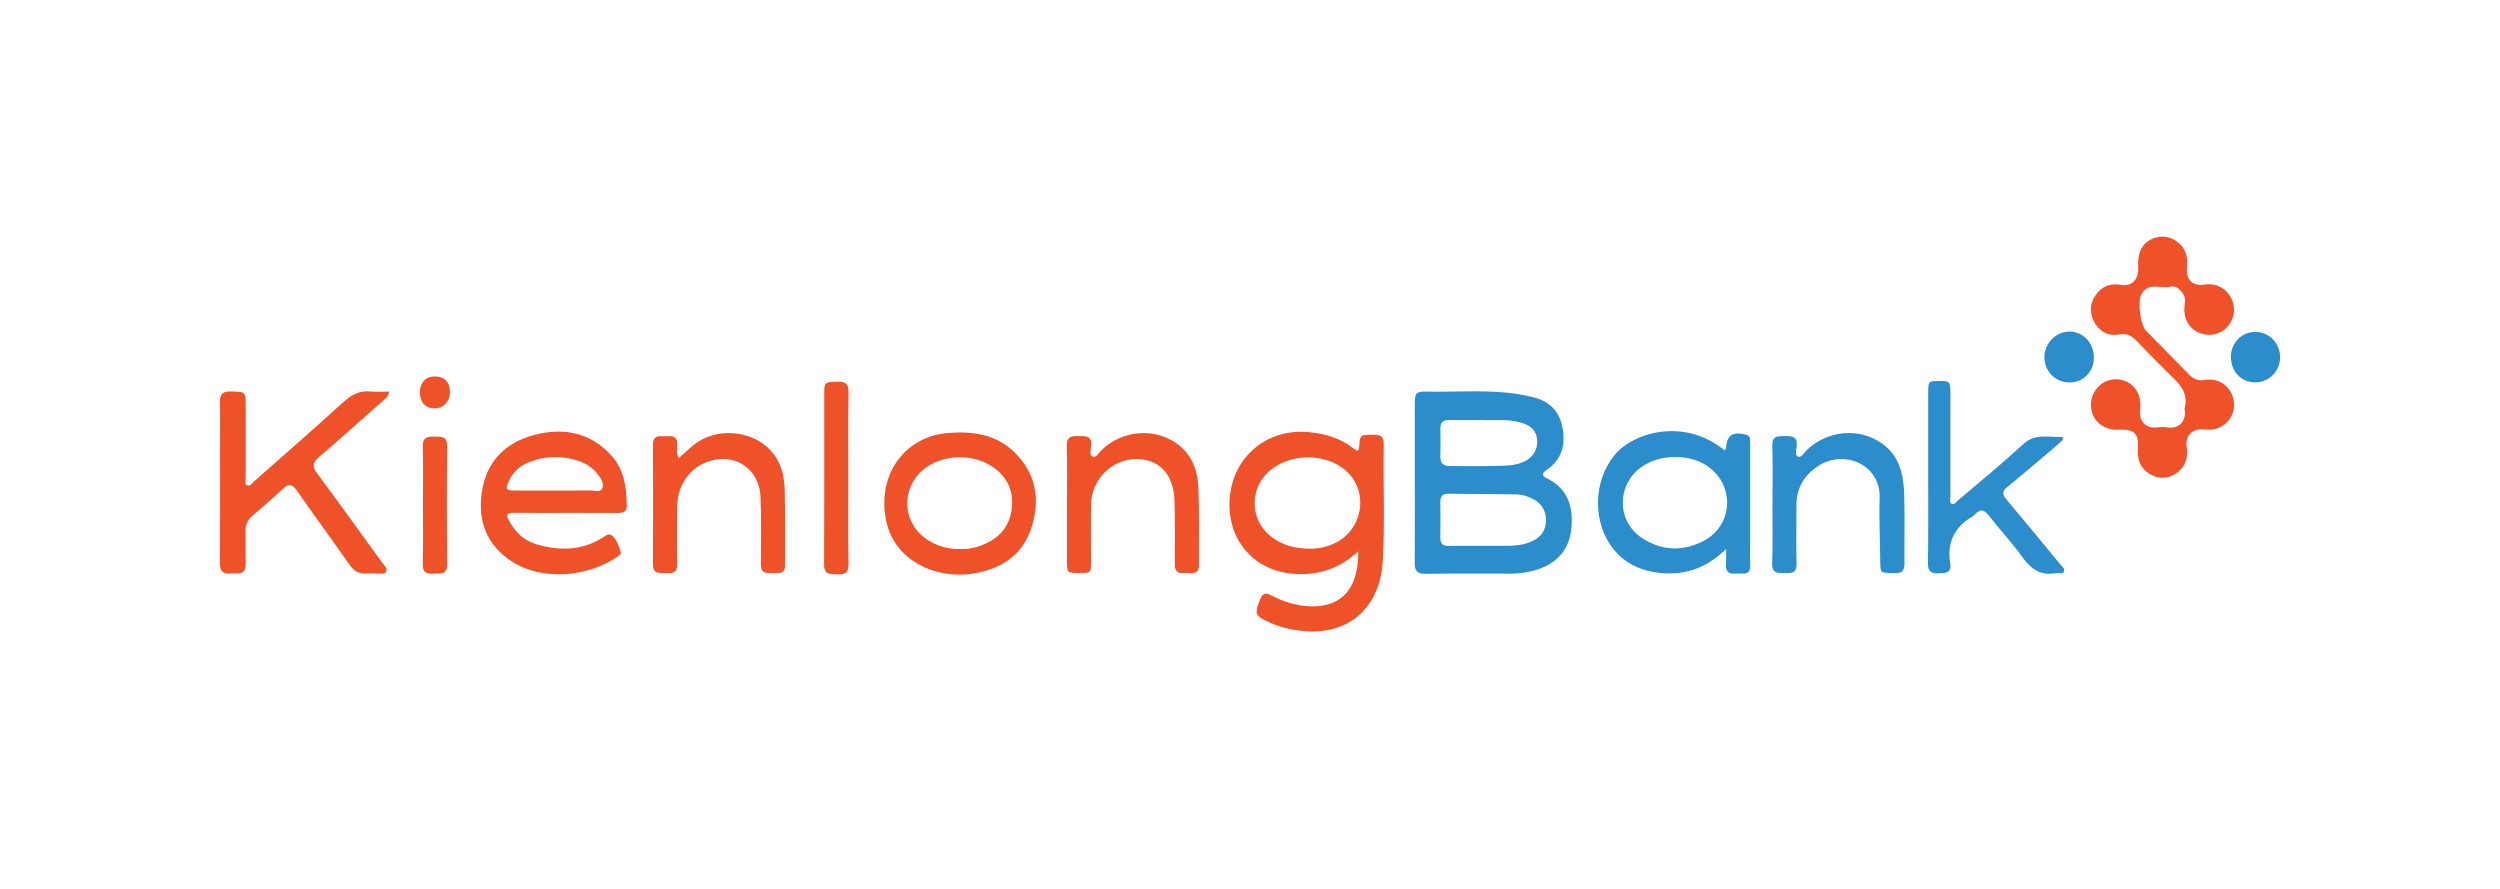 <svg width="90" height="32" viewBox="0 0 90 32" fill="none" xmlns="http://www.w3.org/2000/svg">
<path d="M50.932 17.387C50.932 16.431 50.932 15.475 50.932 14.519C50.932 14.154 50.99 14.089 51.345 14.098C52.464 14.123 53.588 14.012 54.703 14.196C54.855 14.221 55.004 14.259 55.155 14.293C55.746 14.42 56.133 14.777 56.249 15.389C56.365 16.001 56.23 16.538 55.693 16.908C55.529 17.021 55.463 17.112 55.696 17.224C56.446 17.594 56.649 18.251 56.568 19.036C56.489 19.799 56.049 20.269 55.35 20.502C55.015 20.608 54.666 20.658 54.316 20.651C53.318 20.651 52.319 20.642 51.321 20.658C51.016 20.663 50.926 20.546 50.93 20.253C50.939 19.3 50.932 18.343 50.932 17.387ZM53.321 19.65C53.619 19.65 53.919 19.65 54.217 19.65C54.516 19.65 54.813 19.626 55.096 19.511C55.471 19.358 55.652 19.106 55.656 18.727C55.656 18.359 55.47 18.081 55.112 17.928C54.953 17.851 54.782 17.807 54.606 17.797C53.783 17.786 52.959 17.782 52.133 17.774C51.944 17.774 51.85 17.856 51.852 18.058C51.857 18.489 51.858 18.921 51.852 19.352C51.849 19.566 51.934 19.657 52.146 19.653C52.538 19.644 52.931 19.649 53.321 19.65ZM53.353 15.121C52.907 15.121 52.536 15.127 52.166 15.121C51.943 15.117 51.848 15.214 51.853 15.441C51.86 15.766 51.863 16.092 51.853 16.417C51.844 16.675 51.957 16.78 52.201 16.778C52.777 16.778 53.353 16.79 53.928 16.771C54.212 16.762 54.504 16.762 54.779 16.656C55.15 16.514 55.351 16.233 55.34 15.878C55.328 15.523 55.135 15.314 54.721 15.204C54.244 15.076 53.758 15.139 53.353 15.121Z" fill="#2B8DCB"/>
<path d="M48.901 19.844C48.186 20.513 47.377 20.74 46.477 20.648C44.985 20.494 44.048 19.212 44.301 17.683C44.527 16.319 45.711 15.426 47.103 15.556C47.7 15.611 48.255 15.767 48.733 16.152C48.913 16.297 48.926 16.182 48.937 16.026C48.964 15.641 48.97 15.654 49.498 15.65C49.807 15.65 49.817 15.829 49.814 16.059C49.793 17.435 49.858 18.813 49.78 20.188C49.68 21.945 48.466 22.94 46.746 22.697C46.285 22.641 45.84 22.497 45.431 22.273C45.18 22.131 45.184 21.991 45.382 21.54C45.496 21.282 45.649 21.376 45.809 21.454C46.157 21.636 46.534 21.756 46.922 21.81C48.124 21.95 48.908 21.371 48.901 19.844ZM47.108 19.753C47.427 19.764 47.745 19.699 48.035 19.563C49.056 19.092 49.292 17.725 48.485 16.974C47.728 16.267 46.334 16.301 45.607 17.044C45.458 17.193 45.341 17.373 45.266 17.572C45.19 17.771 45.157 17.985 45.169 18.198C45.181 18.411 45.237 18.619 45.334 18.808C45.43 18.997 45.566 19.163 45.73 19.294C46.134 19.621 46.602 19.745 47.108 19.753Z" fill="#EF5129"/>
<path d="M76.264 15.469C75.691 15.498 75.264 15.102 75.274 14.552C75.277 14.428 75.304 14.306 75.354 14.193C75.404 14.08 75.476 13.979 75.566 13.895C75.656 13.811 75.761 13.747 75.875 13.706C75.99 13.665 76.112 13.649 76.233 13.657C76.774 13.696 77.119 14.154 77.046 14.735C76.991 15.174 77.252 15.446 77.681 15.384C77.803 15.369 77.926 15.371 78.047 15.39C78.43 15.438 78.686 15.186 78.655 14.799C78.647 14.769 78.644 14.737 78.645 14.706C78.808 14.107 78.418 13.781 78.057 13.43C77.669 13.051 77.294 12.663 76.92 12.271C76.744 12.085 76.566 11.992 76.293 12.041C75.917 12.11 75.6 11.958 75.405 11.612C75.219 11.284 75.225 10.942 75.438 10.63C75.65 10.318 75.968 10.184 76.353 10.255C76.739 10.326 77.003 10.061 76.975 9.623C76.942 9.109 77.108 8.763 77.474 8.602C77.619 8.532 77.781 8.505 77.941 8.523C78.1 8.541 78.252 8.604 78.379 8.704C78.666 8.915 78.769 9.209 78.733 9.559C78.679 10.079 78.907 10.317 79.399 10.241C79.522 10.223 79.647 10.232 79.766 10.267C79.885 10.301 79.996 10.36 80.092 10.44C80.189 10.52 80.267 10.619 80.324 10.731C80.381 10.844 80.415 10.967 80.423 11.093C80.463 11.575 80.072 12.027 79.595 12.052C79.058 12.079 78.646 11.704 78.636 11.172C78.638 11.078 78.644 10.984 78.656 10.89C78.674 10.785 78.653 10.678 78.6 10.587C78.49 10.422 78.336 10.272 78.144 10.32C77.791 10.415 77.333 10.124 77.084 10.61C76.949 10.872 77.054 11.693 77.26 11.906C77.768 12.428 78.281 12.946 78.789 13.469C78.959 13.644 79.139 13.722 79.397 13.676C79.519 13.655 79.644 13.66 79.764 13.692C79.885 13.723 79.997 13.78 80.094 13.859C80.191 13.938 80.271 14.037 80.328 14.15C80.384 14.263 80.417 14.386 80.424 14.513C80.462 15.042 80.042 15.479 79.504 15.471C79.442 15.471 79.38 15.461 79.318 15.457C78.915 15.43 78.661 15.688 78.722 16.089C78.783 16.489 78.668 16.824 78.333 17.046C78.196 17.142 78.034 17.195 77.868 17.198C77.702 17.202 77.538 17.156 77.397 17.066C77.056 16.867 76.939 16.551 76.964 16.159C77.007 15.601 76.839 15.441 76.264 15.469Z" fill="#EF5129"/>
<path d="M14.009 14.097C13.981 14.29 13.868 14.356 13.776 14.437C13.014 15.111 12.256 15.792 11.483 16.453C11.248 16.653 11.235 16.799 11.421 17.047C12.211 18.11 12.984 19.186 13.761 20.259C13.831 20.357 13.965 20.456 13.897 20.585C13.838 20.695 13.691 20.638 13.584 20.645C13.45 20.652 13.315 20.638 13.182 20.645C12.919 20.665 12.74 20.554 12.586 20.334C11.958 19.438 11.311 18.554 10.683 17.656C10.526 17.43 10.399 17.395 10.194 17.589C9.834 17.925 9.466 18.245 9.095 18.561C9.01 18.629 8.942 18.716 8.897 18.817C8.853 18.917 8.833 19.027 8.839 19.137C8.846 19.526 8.835 19.915 8.843 20.304C8.847 20.543 8.75 20.659 8.512 20.645C8.44 20.639 8.368 20.639 8.296 20.645C8.017 20.674 7.917 20.551 7.917 20.266C7.927 18.952 7.921 17.638 7.921 16.324C7.921 15.714 7.931 15.104 7.918 14.492C7.911 14.213 7.996 14.089 8.289 14.093C8.836 14.1 8.845 14.093 8.845 14.646C8.845 15.497 8.845 16.351 8.845 17.2C8.845 17.291 8.801 17.416 8.885 17.465C8.995 17.528 9.064 17.402 9.137 17.339C10.219 16.383 11.307 15.434 12.375 14.463C12.664 14.199 12.958 14.055 13.346 14.095C13.555 14.115 13.771 14.097 14.009 14.097Z" fill="#EF5129"/>
<path d="M62.139 19.761C61.372 20.519 60.523 20.754 59.562 20.598C58.982 20.503 58.481 20.253 58.102 19.79C57.32 18.836 57.346 17.327 58.122 16.386C58.827 15.529 60.668 15.045 62.085 16.213C62.102 16.189 62.13 16.168 62.133 16.144C62.172 15.661 62.363 15.53 62.843 15.645C63.033 15.69 63.005 15.834 63.005 15.966C63.005 17.145 63.005 18.323 63.005 19.498C63.005 19.782 62.997 20.066 63.009 20.349C63.018 20.569 62.926 20.66 62.719 20.65C62.636 20.644 62.554 20.644 62.471 20.65C62.211 20.677 62.117 20.551 62.136 20.297C62.148 20.15 62.139 20.003 62.139 19.761ZM60.266 16.451C59.788 16.464 59.413 16.582 59.076 16.826C58.187 17.47 58.203 18.784 59.123 19.377C59.831 19.835 60.593 19.858 61.329 19.474C62.415 18.905 62.463 17.43 61.442 16.764C61.082 16.526 60.684 16.45 60.266 16.448V16.451Z" fill="#2B8DCB"/>
<path d="M20.366 18.464C19.738 18.464 19.11 18.469 18.482 18.461C18.259 18.461 18.203 18.519 18.317 18.73C18.538 19.145 18.844 19.453 19.296 19.588C20.106 19.83 20.896 19.833 21.65 19.384C21.768 19.314 21.908 19.168 22.039 19.285C22.209 19.435 22.287 19.667 22.348 19.886C22.367 19.95 22.298 19.992 22.246 20.029C21.151 20.787 19.505 20.92 18.412 20.203C17.53 19.623 17.194 18.772 17.343 17.735C17.502 16.628 18.174 15.944 19.207 15.665C20.24 15.385 21.212 15.542 21.989 16.375C22.471 16.89 22.555 17.545 22.564 18.218C22.564 18.43 22.419 18.465 22.246 18.465C21.622 18.462 20.994 18.464 20.366 18.464ZM19.965 17.659C20.387 17.659 20.809 17.664 21.231 17.655C21.389 17.652 21.621 17.741 21.685 17.571C21.754 17.39 21.619 17.192 21.49 17.035C21.32 16.835 21.1 16.686 20.854 16.603C20.245 16.386 19.578 16.408 18.985 16.666C18.685 16.791 18.445 17.029 18.314 17.331C18.188 17.606 18.219 17.657 18.512 17.659C18.998 17.66 19.479 17.659 19.965 17.659Z" fill="#EF5129"/>
<path d="M69.415 17.195C69.415 16.185 69.415 15.174 69.415 14.164C69.415 13.721 69.423 13.714 69.805 13.714C70.198 13.714 70.214 13.731 70.214 14.184C70.214 15.414 70.214 16.645 70.214 17.876C70.214 17.966 70.171 18.089 70.261 18.138C70.351 18.186 70.42 18.075 70.486 18.016C71.277 17.342 72.083 16.685 72.847 15.981C73.268 15.593 73.739 15.75 74.196 15.728C74.333 15.723 74.257 15.845 74.199 15.898C74.053 16.03 73.901 16.156 73.75 16.283C73.255 16.699 72.772 17.123 72.27 17.525C72.072 17.683 72.076 17.796 72.231 17.98C72.883 18.753 73.524 19.534 74.168 20.317C74.23 20.393 74.353 20.467 74.3 20.578C74.247 20.69 74.115 20.616 74.019 20.634C73.493 20.731 73.132 20.512 72.82 20.076C72.439 19.541 71.986 19.061 71.583 18.543C71.418 18.332 71.28 18.324 71.108 18.51C71.081 18.541 71.049 18.569 71.014 18.591C70.365 18.97 70.082 19.519 70.21 20.286C70.267 20.63 70.029 20.634 69.777 20.64C69.526 20.646 69.406 20.577 69.406 20.286C69.423 19.256 69.415 18.227 69.415 17.195Z" fill="#2B8DCB"/>
<path d="M31.835 18.119C31.835 16.729 32.796 15.681 34.157 15.585C35.023 15.521 35.849 15.629 36.514 16.276C37.282 17.021 37.452 17.943 37.15 18.939C36.849 19.934 36.115 20.45 35.142 20.628C34.562 20.743 33.962 20.691 33.41 20.476C32.393 20.072 31.836 19.235 31.835 18.119ZM34.587 19.761C34.794 19.773 35.001 19.745 35.198 19.68C35.816 19.48 36.282 19.107 36.406 18.426C36.519 17.799 36.336 17.26 35.823 16.869C35.135 16.343 34.066 16.326 33.356 16.818C32.409 17.477 32.438 18.839 33.415 19.451C33.766 19.672 34.175 19.78 34.587 19.761Z" fill="#EF5129"/>
<path d="M24.429 16.499C24.622 16.327 24.785 16.17 24.96 16.027C25.764 15.373 27.056 15.467 27.748 16.221C28.109 16.614 28.232 17.106 28.248 17.611C28.275 18.524 28.258 19.439 28.263 20.354C28.263 20.537 28.192 20.63 28.009 20.627C27.907 20.627 27.803 20.622 27.7 20.627C27.476 20.641 27.391 20.539 27.391 20.311C27.396 19.502 27.411 18.692 27.379 17.884C27.34 16.897 26.49 16.31 25.559 16.594C24.843 16.812 24.385 17.448 24.377 18.25C24.371 18.933 24.364 19.616 24.381 20.299C24.39 20.609 24.234 20.645 23.997 20.63C23.77 20.615 23.502 20.702 23.505 20.302C23.514 18.874 23.512 17.444 23.505 16.015C23.505 15.782 23.602 15.688 23.821 15.703C23.904 15.709 23.986 15.709 24.069 15.703C24.288 15.687 24.393 15.774 24.378 16.013C24.373 16.153 24.349 16.302 24.429 16.499Z" fill="#EF5129"/>
<path d="M63.809 18.139C63.809 17.444 63.826 16.749 63.802 16.058C63.789 15.67 64.015 15.705 64.261 15.699C64.506 15.692 64.719 15.711 64.681 16.062C64.667 16.188 64.61 16.385 64.726 16.438C64.841 16.491 64.936 16.311 65.027 16.22C65.774 15.488 66.927 15.379 67.748 15.963C68.387 16.414 68.532 17.096 68.552 17.816C68.576 18.637 68.552 19.458 68.561 20.276C68.561 20.532 68.474 20.654 68.218 20.628C68.188 20.625 68.157 20.628 68.126 20.628C67.693 20.628 67.693 20.628 67.689 20.197C67.682 19.439 67.642 18.684 67.668 17.93C67.709 16.73 66.407 16.181 65.492 16.752C64.965 17.081 64.666 17.556 64.671 18.205C64.675 18.9 64.657 19.595 64.677 20.29C64.688 20.656 64.473 20.629 64.235 20.631C63.998 20.633 63.788 20.646 63.799 20.284C63.824 19.572 63.809 18.854 63.809 18.139Z" fill="#2B8DCB"/>
<path d="M38.41 18.145C38.41 17.45 38.426 16.756 38.403 16.064C38.391 15.689 38.6 15.697 38.857 15.698C39.104 15.698 39.321 15.694 39.282 16.055C39.268 16.181 39.213 16.383 39.322 16.433C39.466 16.497 39.552 16.303 39.651 16.207C40.358 15.517 41.457 15.391 42.272 15.907C42.875 16.286 43.114 16.884 43.141 17.558C43.18 18.493 43.157 19.429 43.162 20.365C43.162 20.554 43.075 20.633 42.896 20.628C42.803 20.623 42.711 20.623 42.618 20.628C42.381 20.648 42.288 20.548 42.291 20.299C42.299 19.553 42.3 18.806 42.283 18.061C42.262 17.085 41.751 16.528 40.902 16.525C40.481 16.528 40.077 16.698 39.775 16.997C39.473 17.297 39.295 17.704 39.28 18.134C39.265 18.829 39.277 19.524 39.276 20.216C39.276 20.626 39.276 20.627 38.853 20.627C38.421 20.627 38.41 20.617 38.41 20.195C38.409 19.511 38.409 18.828 38.41 18.145Z" fill="#EF5129"/>
<path d="M30.54 17.217C30.54 18.247 30.528 19.276 30.547 20.305C30.553 20.644 30.395 20.684 30.131 20.677C29.883 20.67 29.665 20.696 29.668 20.317C29.679 18.248 29.672 16.178 29.674 14.109C29.674 13.76 29.706 13.752 30.152 13.741C30.431 13.734 30.554 13.805 30.548 14.129C30.527 15.158 30.54 16.188 30.54 17.217Z" fill="#EF5129"/>
<path d="M15.226 18.206C15.226 17.501 15.24 16.796 15.219 16.093C15.209 15.757 15.37 15.709 15.636 15.718C15.883 15.726 16.103 15.687 16.099 16.073C16.084 17.482 16.084 18.89 16.099 20.299C16.104 20.723 15.841 20.631 15.604 20.649C15.341 20.669 15.209 20.601 15.219 20.287C15.24 19.595 15.225 18.9 15.226 18.206Z" fill="#EF5129"/>
<path d="M81.192 13.766C80.681 13.766 80.31 13.372 80.314 12.841C80.314 12.723 80.336 12.606 80.38 12.496C80.424 12.387 80.489 12.288 80.571 12.205C80.653 12.122 80.751 12.056 80.858 12.012C80.966 11.968 81.081 11.947 81.196 11.949C81.432 11.95 81.658 12.046 81.824 12.216C81.991 12.387 82.084 12.618 82.084 12.859C82.083 13.1 81.989 13.331 81.822 13.501C81.655 13.671 81.428 13.766 81.192 13.766Z" fill="#2B8DCB"/>
<path d="M75.379 12.868C75.382 12.986 75.362 13.103 75.32 13.213C75.277 13.323 75.213 13.423 75.132 13.507C75.05 13.591 74.953 13.657 74.846 13.702C74.739 13.746 74.624 13.768 74.508 13.766C74.39 13.77 74.272 13.749 74.162 13.705C74.052 13.661 73.951 13.595 73.866 13.511C73.781 13.427 73.714 13.326 73.668 13.215C73.622 13.104 73.598 12.984 73.598 12.863C73.6 12.62 73.695 12.386 73.863 12.213C74.031 12.04 74.258 11.94 74.497 11.936C74.996 11.938 75.38 12.345 75.379 12.868Z" fill="#2B8DCB"/>
<path d="M15.654 13.552C15.993 13.552 16.187 13.742 16.197 14.09C16.207 14.439 15.975 14.706 15.64 14.702C15.319 14.698 15.118 14.481 15.117 14.133C15.118 13.769 15.314 13.555 15.654 13.552Z" fill="#EF5129"/>
</svg>
